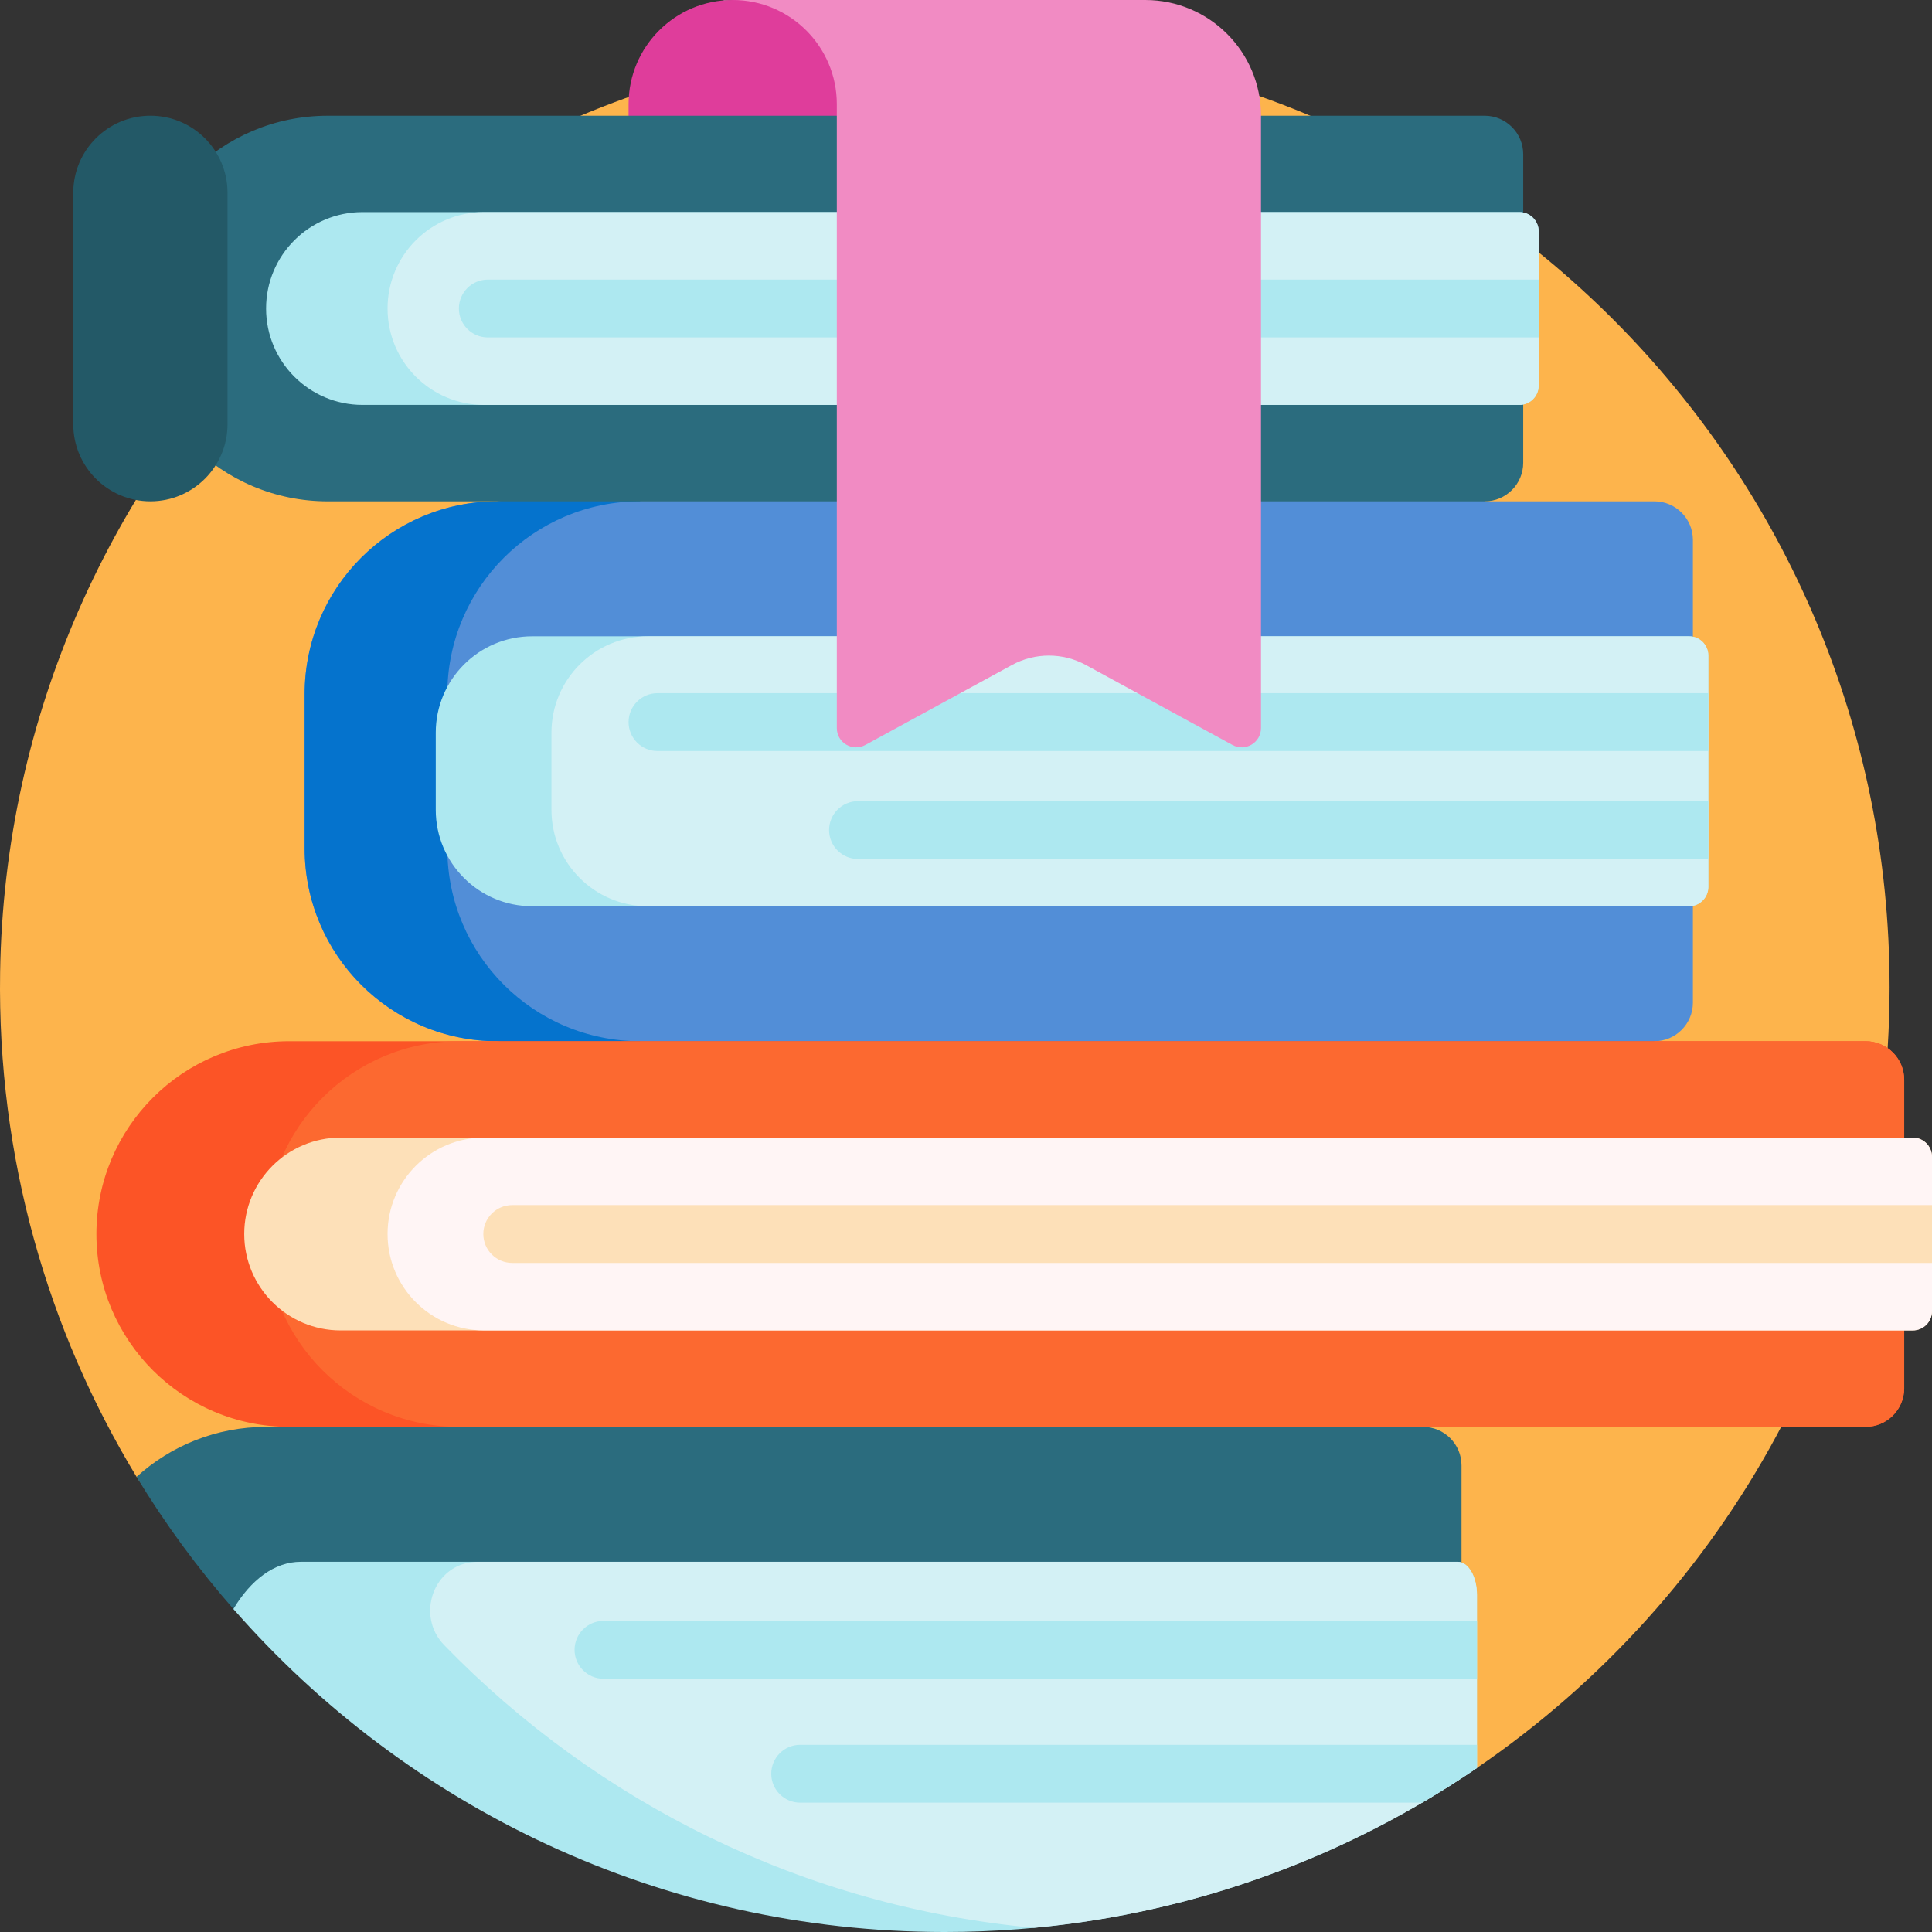 <?xml version="1.0"?>
<svg xmlns="http://www.w3.org/2000/svg" height="100" viewBox="0 0 512 512" width="100"><rect x="0" y="0" width="512" height="512" fill="#333333" stroke="none"/><path d="m500.758 261.621c0 85.941-43.34 161.785-109.316 206.875-6.734 4.602-15.871-.25-15.871-8.406 0-33.98-27.547-61.527-61.527-61.527h-265.039c-5.277 0-10.141-2.785-12.879-7.293-23.562-38.855-36.848-84.641-36.094-133.574 2.09-136.508 114.34-246.727 250.859-246.453 138.047.277 249.867 112.27 249.867 250.379zm0 0" fill="#fdb44c"/><path d="m166.578 27.594c0-15.242 12.355-27.594 27.594-27.594h7.152c15.238 0 27.594 12.352 27.594 27.594v64.383h-62.34zm0 0" fill="#df3d9b"/><path d="m448.637 143.074v122.633c0 5.645-4.574 10.223-10.219 10.223v5.109h-306.586v-5.109c-28.219 0-51.098-22.879-51.098-51.098v-40.879c0-28.223 22.879-51.098 51.098-51.098v-5.109h261.621v5.109h44.965c5.645 0 10.219 4.574 10.219 10.219zm0 0" fill="#528ed7"/><path d="m169.645 275.93v5.109l-37.812-5.109c-28.219 0-51.098-22.879-51.098-51.098v-40.879c0-28.223 22.879-51.098 51.098-51.098l37.812-5.109v5.109c-28.219 0-51.098 22.875-51.098 51.098v40.879c0 28.219 22.879 51.098 51.098 51.098zm0 0" fill="#0573cd"/><path d="m387.316 388.355v34.637h-293.645c-8.254 0-16.043 1.965-22.945 5.441-2.914 1.469-6.469.707-8.621-1.746-9.625-10.969-18.309-22.777-25.918-35.312 9.07-8.227 21.109-13.238 34.32-13.238h6.133v-15.844h300.453v15.844c5.645-.004 10.223 4.574 10.223 10.219zm6.129-357.688h-306.586c-28.219 0-51.098 22.879-51.098 51.098 0 28.223 22.879 51.098 51.098 51.098h306.586c5.645 0 10.223-4.574 10.223-10.219v-81.758c0-5.641-4.578-10.219-10.223-10.219zm0 0" fill="#2b6c7e"/><path d="m39.855 132.855c-11.289 0-20.438-9.152-20.438-20.441v-61.316c0-11.289 9.148-20.438 20.438-20.438 11.289 0 20.441 9.148 20.441 20.438v61.316c0 11.289-9.152 20.441-20.441 20.441zm0 0" fill="#235967"/><path d="m402.648 107.305h-306.586c-14.109 0-25.547-11.438-25.547-25.547 0-14.113 11.438-25.551 25.547-25.551h306.586c2.824 0 5.113 2.289 5.113 5.109v40.879c0 2.82-2.289 5.109-5.113 5.109zm50.078 127.746v-61.316c0-2.824-2.289-5.113-5.109-5.113h-306.586c-14.113 0-25.551 11.441-25.551 25.551v20.438c0 14.113 11.438 25.551 25.551 25.551h306.586c2.82 0 5.109-2.289 5.109-5.109zm-66.426 178.84h-306.59c-6.949 0-13.25 4.789-17.855 12.512 45.895 52.465 113.34 85.598 188.523 85.598 52.309 0 100.863-16.051 141.031-43.48v-45.867c0-4.84-2.289-8.762-5.109-8.762zm0 0" fill="#ade8f0"/><path d="m402.648 107.305h-274.395c-14.109 0-25.547-11.438-25.547-25.547 0-14.113 11.438-25.551 25.547-25.551h274.395c2.824 0 5.113 2.289 5.113 5.109v40.879c0 2.82-2.289 5.109-5.113 5.109zm50.078 127.746v-61.316c0-2.824-2.289-5.113-5.109-5.113h-275.93c-14.109 0-25.547 11.441-25.547 25.551v20.438c0 14.113 11.438 25.551 25.547 25.551h275.93c2.82 0 5.109-2.289 5.109-5.109zm-335.016 200.914c40.402 41.633 95.148 69.258 156.266 74.934 43.293-4.051 83.379-19.121 117.434-42.379v-45.867c0-4.836-2.289-8.758-5.109-8.758h-259.566c-.348 0-.691.012-1.039.035-10.855.746-15.566 14.223-7.984 22.035zm0 0" fill="#d3f1f5"/><path d="m166.578 191.359c0-4.23 3.434-7.664 7.664-7.664h278.484v15.332h-278.484c-4.23 0-7.664-3.434-7.664-7.668zm-37.301-101.938h278.484v-15.328h-278.484c-4.234 0-7.664 3.43-7.664 7.664 0 4.23 3.43 7.664 7.664 7.664zm30.66 355.461h231.473v-15.328h-231.473c-4.234 0-7.668 3.43-7.668 7.664s3.434 7.664 7.668 7.664zm44.453 25.176c0 4.234 3.434 7.664 7.664 7.664h164.82c4.953-2.906 9.805-5.973 14.535-9.203v-6.125h-179.355c-4.23 0-7.664 3.43-7.664 7.664zm22.996-242.418h225.34v-15.328h-225.34c-4.234 0-7.668 3.43-7.668 7.664 0 4.234 3.434 7.664 7.668 7.664zm0 0" fill="#ade8f0"/><path d="m191.785 0h2.387c-.805 0-1.598.043-2.387.109zm111.734 0h-109.348c15.238 0 27.594 12.352 27.594 27.594v165.348c0 3.879 4.148 6.344 7.555 4.484l38.863-21.195c6.102-3.328 13.473-3.328 19.574 0l38.863 21.195c3.406 1.859 7.559-.605 7.559-4.484v-162.281c0-16.934-13.727-30.66-30.66-30.66zm0 0" fill="#f18bc3"/><path d="m494.414 378.125h-417.77c-28.219 0-51.098-22.879-51.098-51.098 0-28.223 22.879-51.098 51.098-51.098h417.77c5.645 0 10.219 4.574 10.219 10.219v81.754c0 5.645-4.574 10.223-10.219 10.223zm0 0" fill="#fc5426"/><path d="m494.414 378.125h-372.801c-28.223 0-51.098-22.879-51.098-51.098 0-28.223 22.875-51.098 51.098-51.098h372.801c5.645 0 10.219 4.574 10.219 10.219v81.754c0 5.645-4.574 10.223-10.219 10.223zm0 0" fill="#fc6930"/><path d="m506.891 352.574h-416.617c-14.113 0-25.551-11.438-25.551-25.547 0-14.113 11.438-25.551 25.551-25.551h416.617c2.82 0 5.109 2.289 5.109 5.109v40.879c0 2.82-2.289 5.109-5.109 5.109zm0 0" fill="#fde0b8"/><path d="m128.086 327.027c0 4.23 3.43 7.664 7.664 7.664h376.25v12.773c0 2.82-2.289 5.109-5.109 5.109h-378.637c-14.109 0-25.547-11.438-25.547-25.547 0-14.113 11.438-25.551 25.547-25.551h378.637c2.82 0 5.109 2.289 5.109 5.109v12.773h-376.25c-4.234 0-7.664 3.434-7.664 7.668zm0 0" fill="#fff5f5"/></svg>
